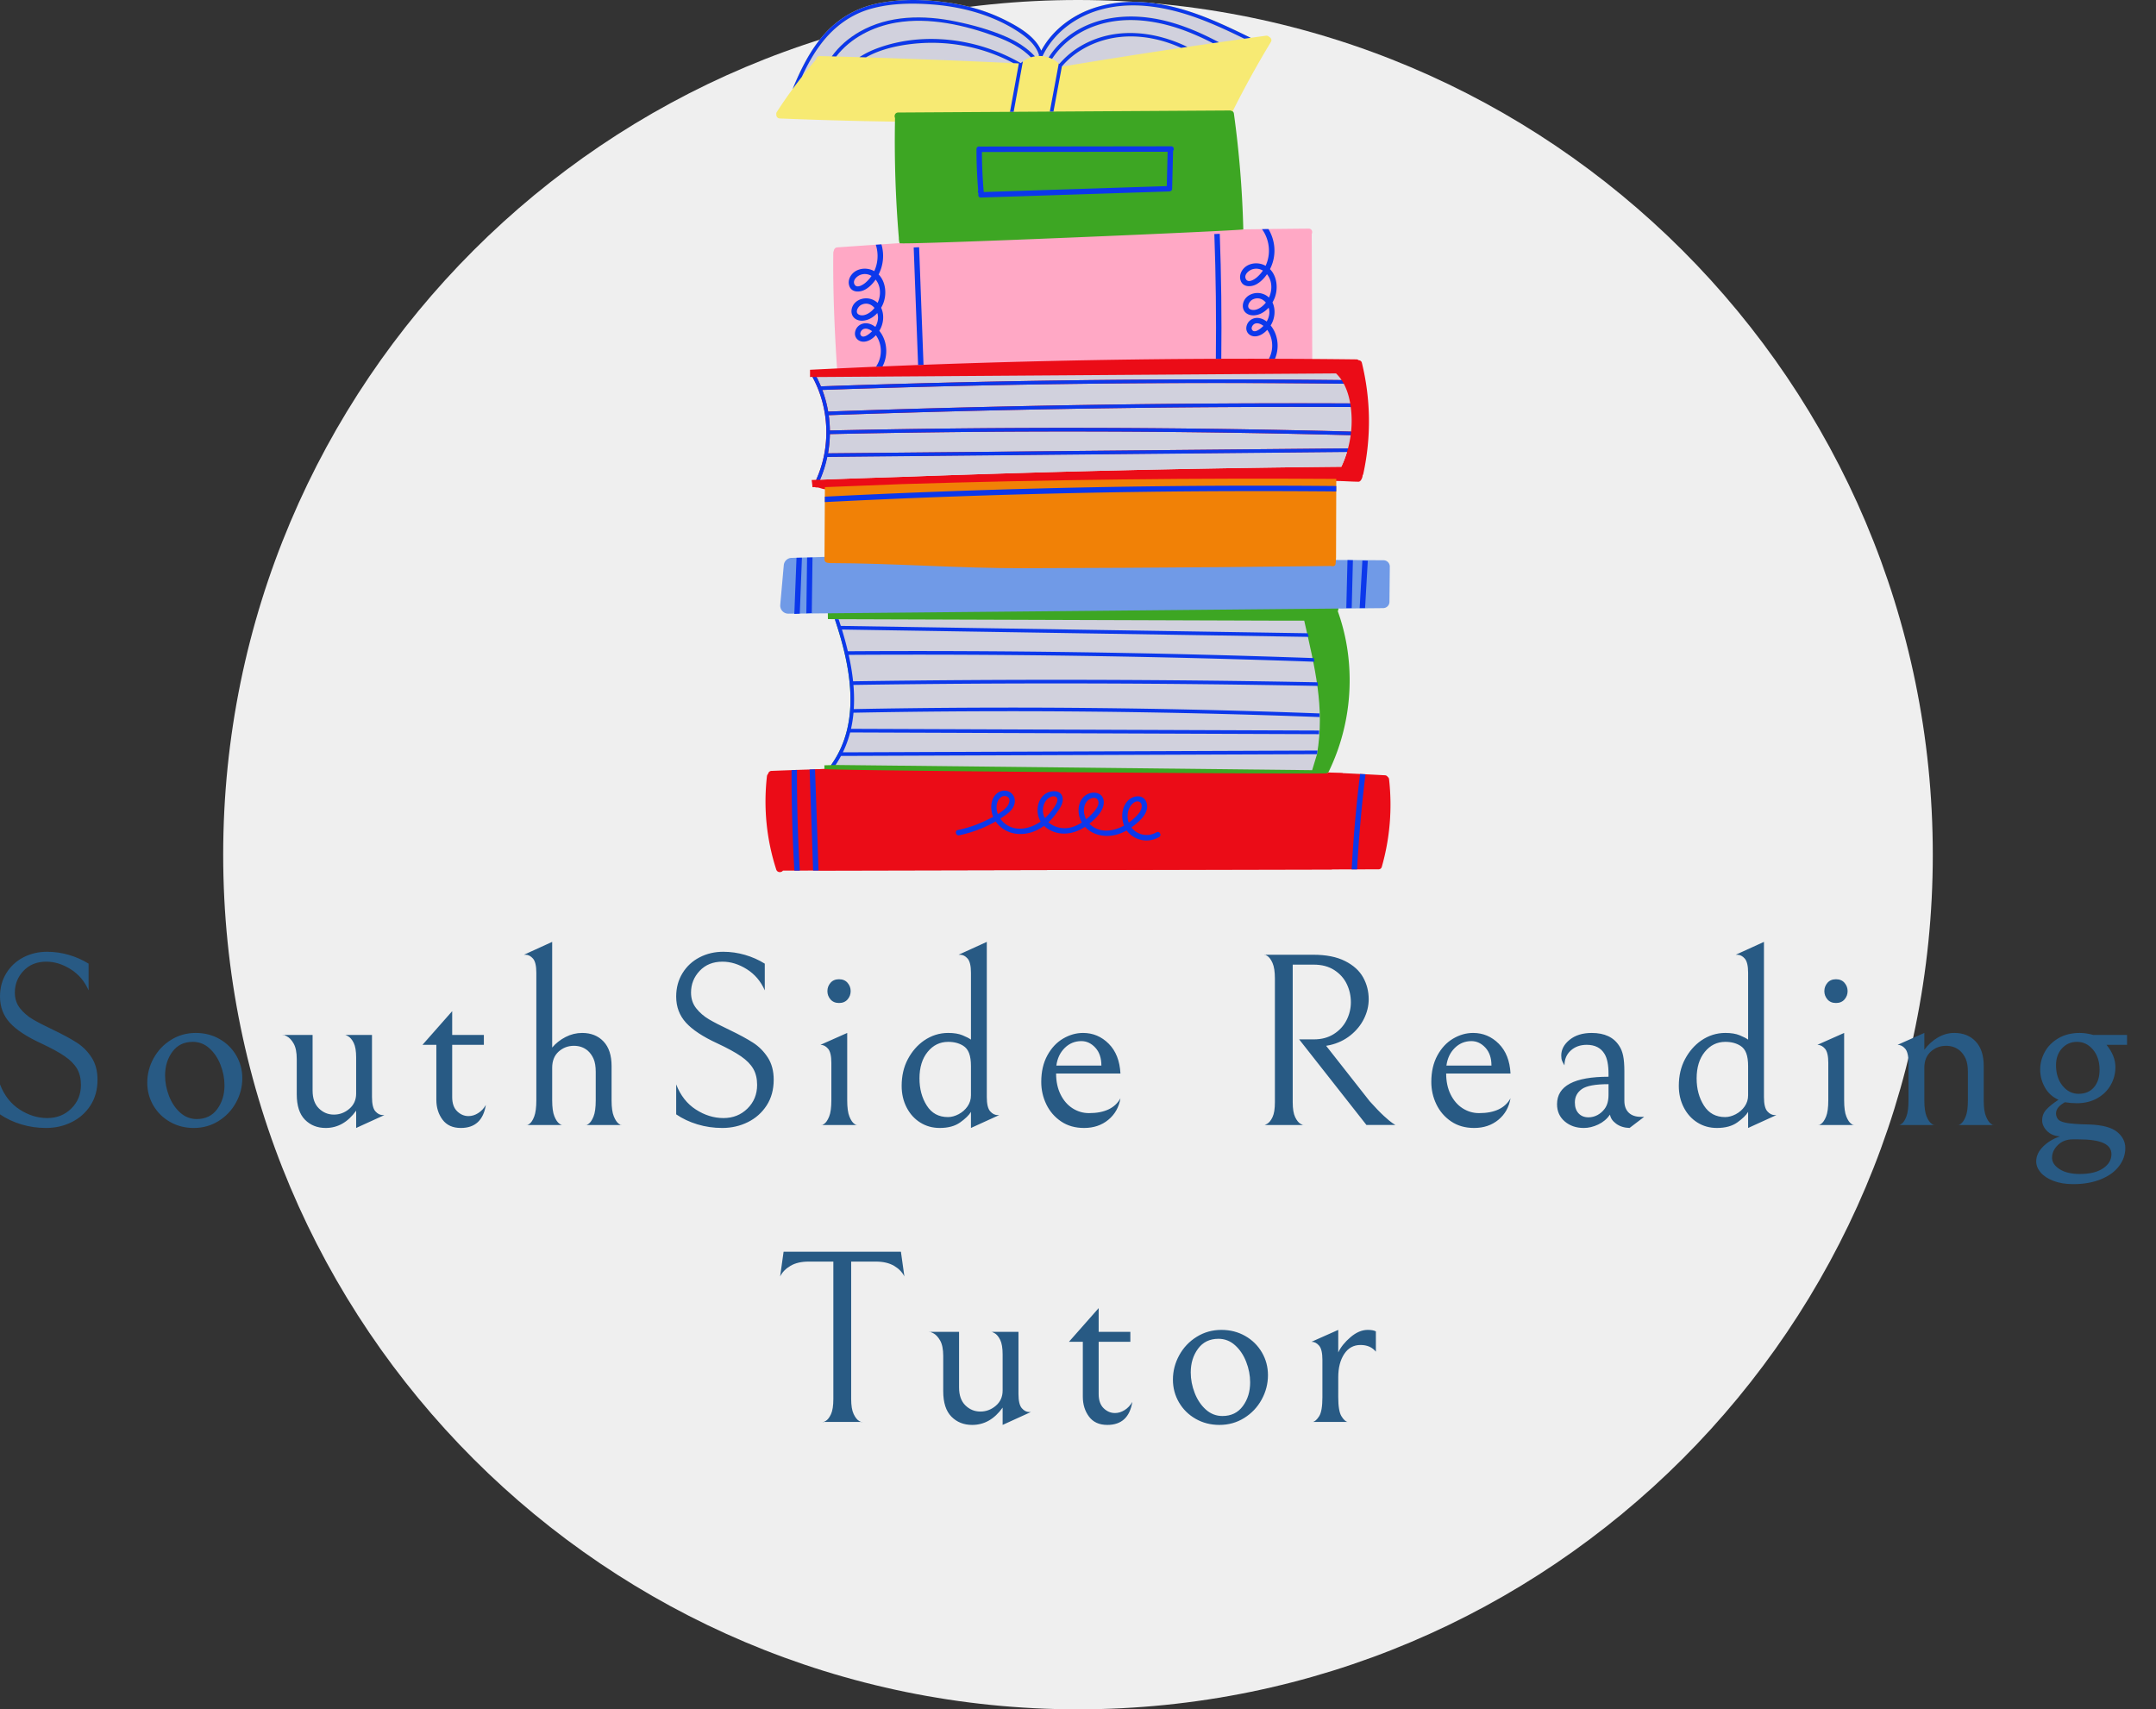 <?xml version="1.0" encoding="UTF-8"?>
<svg data-bbox="331.021 200 243.858 196" preserveAspectRatio="none" xmlns="http://www.w3.org/2000/svg" height="3964.757" width="5000" viewBox="331.021 200 247.178 196" data-type="ugc">
    <rect x="331.021" y="200" width="247.178" height="196" fill="#333333" stroke="none"/>
    <g>
        <svg viewBox="0 0 196 196" preserveAspectRatio="none" y="200" x="356.609" height="196" width="196">
            <path fill="#efefef" d="M196 98c0 54.124-43.876 98-98 98S0 152.124 0 98 43.876 0 98 0s98 43.876 98 98z"/>
        </svg>
        <svg viewBox="3.24 -29.6 348.44 78.08" preserveAspectRatio="none" y="308" x="331.021" height="55.388" width="247.178">
            <path d="M10.68.48q-2.08 0-4-.58T3.24-1.72v-4.84Q4.28-3.88 6.42-2.5q2.14 1.38 4.46 1.38t3.88-1.54q1.56-1.54 1.56-3.82 0-1.52-.62-2.6t-1.98-2.02q-1.36-.94-3.84-2.1-3.48-1.6-5.06-3.34-1.58-1.74-1.58-4.22 0-2.12 1.02-3.78 1.02-1.66 2.76-2.56 1.74-.9 3.82-.9 1.8 0 3.52.5t3.2 1.42v4.32q-.96-2.2-2.9-3.42-1.94-1.22-3.94-1.22-2.28 0-3.68 1.48-1.4 1.48-1.4 3.52 0 1.48.84 2.54t2.06 1.78q1.22.72 3.42 1.76 2.24 1.08 3.68 2 1.44.92 2.4 2.4t.96 3.6q0 2.4-1.14 4.16-1.14 1.76-3.04 2.7-1.9.94-4.14.94Zm16.36-7.32q0-2.08 1.02-3.94 1.02-1.86 2.82-2.98 1.8-1.12 4-1.12 2.12 0 3.84.98 1.72.98 2.7 2.66.98 1.68.98 3.68 0 2.08-1.02 3.94-1.02 1.86-2.82 2.98-1.8 1.12-4 1.12-2.12 0-3.84-.98-1.72-.98-2.7-2.66-.98-1.68-.98-3.68Zm12.48.44q0-1.68-.64-3.32t-1.8-2.68q-1.16-1.04-2.68-1.04-2.12 0-3.3 1.6-1.18 1.6-1.18 3.84 0 1.68.64 3.32T32.36-2q1.16 1.04 2.68 1.04 2.12 0 3.3-1.6 1.18-1.6 1.18-3.84ZM60.8-2.32q-2 2.8-4.92 2.8-2.04 0-3.36-1.34-1.32-1.34-1.32-4.1v-5.68q0-1.64-.5-2.52-.5-.88-1.14-1.2-.64-.32-.64-.2h4.84v9q0 1.88 1.02 2.88t2.42 1q1.4 0 2.5-.94t1.1-2.46v-5.84q0-1.56-.4-2.36-.4-.8-.92-1.08t-.52-.2h4.4v10.04q0 1.68.54 2.3.54.62 1.22.62h.24L60.8.48v-2.8ZM77.72.48q-1.96 0-2.96-1.34t-1-3.22v-8.88h-2.24l4.8-5.44v3.84h5.12v1.6h-5.12v8.44q0 1.52.8 2.3.8.78 1.84.78.8 0 1.56-.48t1.24-1.32Q81.16.48 77.72.48Zm14.76-13q.88-1.04 2.16-1.7 1.28-.66 2.68-.66 2.16 0 3.46 1.38 1.3 1.38 1.3 3.98v5.56q0 1.68.36 2.56.36.88.8 1.2.44.32.44.2h-5.76q0 .12.44-.18t.8-1.18q.36-.88.36-2.64v-4.56q0-1.36-.36-2.16t-.96-1.32q-.92-.76-2.2-.76-1.44 0-2.48.94t-1.04 2.62V-4q0 1.72.36 2.6.36.88.82 1.2.46.32.46.2h-5.76q0 .12.44-.18t.78-1.2q.34-.9.34-2.62v-20.6q0-1.68-.54-2.3-.54-.62-1.22-.62h-.24l4.56-2.08v17.08Zm27.48 13q-2.08 0-4-.58t-3.44-1.62v-4.84q1.04 2.68 3.18 4.06 2.14 1.38 4.46 1.38t3.88-1.54q1.56-1.54 1.56-3.82 0-1.52-.62-2.6T123-11.1q-1.36-.94-3.84-2.1-3.48-1.6-5.06-3.34-1.58-1.74-1.58-4.22 0-2.12 1.02-3.78 1.02-1.66 2.76-2.56 1.74-.9 3.82-.9 1.8 0 3.52.5t3.2 1.42v4.32q-.96-2.2-2.9-3.42Q122-26.4 120-26.4q-2.28 0-3.68 1.48-1.4 1.48-1.4 3.52 0 1.48.84 2.54t2.06 1.78q1.22.72 3.42 1.76 2.24 1.08 3.68 2 1.44.92 2.4 2.4t.96 3.6q0 2.4-1.14 4.16Q126-1.4 124.1-.46q-1.9.94-4.14.94Zm17.64-10.52q0-1.68-.54-2.3-.54-.62-1.22-.62l4.32-1.92V-4q0 1.76.36 2.64.36.88.8 1.18.44.3.44.18H136q0 .12.44-.18t.8-1.18q.36-.88.36-2.64v-6.04Zm1.24-9.68q-.88 0-1.38-.58-.5-.58-.5-1.34 0-.76.5-1.34.5-.58 1.38-.58.88 0 1.38.58.5.58.5 1.34 0 .76-.5 1.34-.5.58-1.38.58Zm21.32 5.92v-10.8q0-1.68-.54-2.3-.54-.62-1.22-.62h-.24l4.56-2.08v25.08q0 1.68.54 2.3.54.62 1.22.62h.24L160.16.48v-2.6q-.48.8-1.74 1.7-1.26.9-3.3.9-1.76 0-3.16-.88-1.4-.88-2.2-2.44-.8-1.56-.8-3.48 0-2.44 1-4.32 1-1.88 2.6-3 1.8-1.24 3.92-1.24 1.4 0 2.32.38.92.38 1.36.7Zm-8.32 6.28q0 2.52 1.18 4.38 1.18 1.86 3.42 1.86.84 0 1.72-.46T159.6-3q.56-.8.56-1.8v-4.72q0-1.28-.3-2.08t-.94-1.2q-1-.64-2.44-.64-2 0-3.32 1.62-1.32 1.62-1.32 4.3Zm26.6 8q-2.16 0-3.72-1.06t-2.38-2.76q-.82-1.7-.82-3.62 0-2.48.98-4.28.98-1.8 2.54-2.72 1.56-.92 3.24-.92 2.4 0 4.14 1.74 1.74 1.74 1.9 4.82h-10.4q0 1.92.72 3.38t1.94 2.24q1.22.78 2.66.78 3.76 0 5.08-2.4-.36 2.16-1.96 3.48-1.6 1.32-3.92 1.32ZM178-13.56q-1.56 0-2.68 1.1t-1.36 2.86h7.28q0-1.84-.98-2.9-.98-1.06-2.26-1.06Zm37.6-.28q1.84 0 3.2-.86t2.06-2.24q.7-1.38.7-2.9 0-1.56-.66-2.94t-2.02-2.26q-1.36-.88-3.32-.88h-3.4v22.24q0 1.6.4 2.42.4.82.88 1.08.48.26.48.18h-6.36q0 .08.48-.2t.86-1.08q.38-.8.38-2.4v-20q0-1.64-.38-2.5-.38-.86-.86-1.16-.48-.3-.48-.18h7.92q3.12 0 5.14 1.02 2.02 1.02 2.92 2.64.9 1.62.9 3.54 0 1.6-.76 3.14t-2.18 2.68q-1.42 1.14-3.3 1.58l-.64.12 7.04 8.96q1.4 1.56 2.32 2.4.92.84 1.34 1.12.42.28.5.32h-4.68L213.2-13.84h2.4ZM241.48.48q-2.16 0-3.72-1.06t-2.38-2.76q-.82-1.7-.82-3.62 0-2.48.98-4.28.98-1.8 2.54-2.72 1.56-.92 3.24-.92 2.4 0 4.14 1.74 1.74 1.74 1.9 4.82h-10.4q0 1.92.72 3.38t1.94 2.24q1.22.78 2.66.78 3.76 0 5.08-2.4-.36 2.16-1.96 3.48-1.6 1.32-3.92 1.32Zm-.44-14.04q-1.56 0-2.68 1.1T237-9.6h7.28q0-1.84-.98-2.9-.98-1.06-2.26-1.06ZM266.6.48q-1.28-.04-2.16-.68-.88-.64-1-1.48-.72 1.04-1.9 1.6t-2.34.56q-1.84 0-3.08-1.06t-1.24-2.78q0-4.44 8.32-4.44v-.44q0-2.2-.64-3.24-.88-1.48-2.88-1.48-1.56 0-2.58.92t-1.02 2.4q-.24-.4-.38-.72-.14-.32-.14-.88 0-1.44 1.36-2.54t3.56-1.1q3.12 0 4.44 2.08.44.64.64 1.6.2.96.2 2.52v4.76q0 1.24.7 1.92.7.68 1.98.68h.52L266.6.48Zm-3.4-7.08q-3.2 0-4.32.8t-1.12 2.16q0 1.12.6 1.76.6.64 1.6.64.76 0 1.44-.36.68-.36 1.16-1 .64-.84.64-2.28V-6.6Zm22.56-7.2v-10.8q0-1.68-.54-2.3-.54-.62-1.22-.62h-.24l4.56-2.08v25.08q0 1.68.54 2.3.54.62 1.22.62h.24L285.76.48v-2.6q-.48.8-1.74 1.7-1.26.9-3.3.9-1.76 0-3.16-.88-1.4-.88-2.2-2.44-.8-1.56-.8-3.48 0-2.44 1-4.32 1-1.88 2.6-3 1.8-1.24 3.92-1.24 1.4 0 2.32.38.92.38 1.36.7Zm-8.32 6.28q0 2.52 1.18 4.38 1.18 1.86 3.42 1.86.84 0 1.72-.46T285.2-3q.56-.8.56-1.8v-4.72q0-1.28-.3-2.08t-.94-1.2q-1-.64-2.44-.64-2 0-3.32 1.62-1.32 1.62-1.32 4.3Zm21.28-2.52q0-1.68-.54-2.3-.54-.62-1.22-.62l4.32-1.92V-4q0 1.76.36 2.64.36.88.8 1.18.44.3.44.18h-5.76q0 .12.44-.18t.8-1.18q.36-.88.36-2.64v-6.04Zm1.24-9.68q-.88 0-1.38-.58-.5-.58-.5-1.34 0-.76.5-1.34.5-.58 1.38-.58.88 0 1.38.58.5.58.5 1.34 0 .76-.5 1.34-.5.58-1.38.58Zm14.28 7.56q.92-1.24 2.18-1.98 1.26-.74 2.66-.74 2.16 0 3.46 1.38 1.3 1.38 1.3 3.98v5.56q0 1.68.36 2.56.36.88.8 1.2.44.32.44.2h-5.76q0 .12.44-.18t.8-1.18q.36-.88.36-2.64v-4.56q0-1.36-.36-2.16t-.96-1.32q-.92-.76-2.2-.76-1.44 0-2.48.94t-1.04 2.62V-4q0 1.72.36 2.6.36.88.82 1.2.46.32.46.2h-5.76q0 .12.44-.18t.78-1.2q.34-.9.34-2.62v-6.04q0-1.68-.54-2.3-.54-.62-1.22-.62l4.32-1.92v2.72Zm27.28-2.4H347v1.6h-3.32q1.44 1.76 1.44 3.6 0 1.56-.76 2.9-.76 1.34-2.18 2.14-1.42.8-3.3.8-.96 0-1.92-.16-1.44.8-1.44 1.8 0 .4.2.76t.6.52q.56.24 1.44.34.88.1 1.84.14.96.04 1.36.04 3.12.12 4.44 1.2 1.32 1.08 1.32 2.6 0 1.6-1.02 2.94-1.02 1.34-2.94 2.12t-4.44.78q-1.84 0-3.2-.52t-2.08-1.36q-.72-.84-.72-1.8 0-1.28 1.1-2.38 1.1-1.1 2.74-1.66-1.32-.08-2.1-.88t-.78-1.72q0-1 .68-1.74t1.96-1.58q-1.44-.64-2.2-2-.76-1.36-.76-2.88 0-1.48.74-2.84.74-1.36 2.2-2.22 1.46-.86 3.46-.86 1.04 0 2.16.32Zm-2.6 1.12q-1.48 0-2.44 1.06t-.96 2.7q0 2.04 1.06 3.34 1.06 1.3 2.58 1.3 1.6 0 2.5-1.06.9-1.06.9-2.82 0-2-1.06-3.26-1.06-1.26-2.58-1.26Zm.16 15.76h-.84q-1.48 0-2.42.92t-.94 2.04q0 1.08 1.22 1.86t3.26.78q2.44 0 3.78-.92 1.34-.92 1.34-2.28 0-1.2-1.28-1.8-1.28-.6-4.12-.6ZM133.92 22.08q-1.76 0-2.92.68t-1.68 1.72l.56-4h18.96l.56 4q-.52-1.04-1.68-1.72-1.16-.68-2.92-.68h-4v22.2q0 1.6.4 2.44.4.84.88 1.12.48.28.48.16h-6.36q0 .12.48-.16t.86-1.1q.38-.82.38-2.46v-22.2h-4Zm31.36 23.6q-2 2.8-4.92 2.8-2.04 0-3.36-1.34-1.32-1.34-1.32-4.1v-5.68q0-1.64-.5-2.52-.5-.88-1.14-1.2-.64-.32-.64-.2h4.84v9q0 1.88 1.02 2.88t2.42 1q1.4 0 2.5-.94t1.1-2.46v-5.84q0-1.56-.4-2.36-.4-.8-.92-1.08t-.52-.2h4.4v10.04q0 1.68.54 2.3.54.62 1.22.62h.24l-4.56 2.08v-2.8Zm16.92 2.8q-1.96 0-2.96-1.34t-1-3.22v-8.88H176l4.8-5.44v3.84h5.12v1.6h-5.12v8.44q0 1.52.8 2.3.8.78 1.84.78.8 0 1.56-.48t1.24-1.32q-.6 3.72-4.04 3.72Zm10.6-7.32q0-2.08 1.02-3.94 1.02-1.86 2.82-2.98 1.8-1.12 4-1.12 2.12 0 3.84.98 1.72.98 2.7 2.66.98 1.68.98 3.68 0 2.08-1.02 3.94-1.02 1.86-2.82 2.98-1.8 1.12-4 1.12-2.12 0-3.84-.98-1.72-.98-2.7-2.66-.98-1.68-.98-3.68Zm12.48.44q0-1.68-.64-3.32t-1.8-2.68q-1.16-1.04-2.68-1.04-2.12 0-3.3 1.6-1.18 1.6-1.18 3.84 0 1.68.64 3.32t1.8 2.68q1.16 1.04 2.68 1.04 2.12 0 3.3-1.6 1.18-1.6 1.18-3.84Zm14.24-4.84q.6-1.28 1.98-2.46t2.78-1.18q.88 0 1.32.24v3.28q-.88-1.08-2.48-1.08-1.68 0-2.64 1.46-.96 1.46-.96 3.74V44q0 2.24.52 3.08.52.84 1 .92h-5.64q.48-.08 1.02-.9.54-.82.54-3.1v-6.04q0-1.68-.54-2.3-.54-.62-1.22-.62l4.32-1.92v3.64Z" fill="#285a84"/>
        </svg>
        <svg viewBox="42.498 19.999 114.645 160" preserveAspectRatio="none" y="200" x="418.783" height="100" width="71.653">
            <path d="M149.165 138.688a36.865 36.865 0 0 0-1.675-6.514.725.725 0 0 0-.023-.056.74.74 0 0 0 .025-.75.618.618 0 0 0-.542-.32 1320.522 1320.522 0 0 0-92.485-.147.666.666 0 0 0-.319.088.736.736 0 0 0-.244.061c.01.428.02.857.028 1.285.008.415.014.83.017 1.245l1.265.017c.003.014.005.028.01.043 2.869 8.552 4.943 18.847-.705 26.731l-1.222.033c.011.226.014.452.012.679-.002.309.167 1.023.307 1.025a4342.221 4342.221 0 0 0 71.225.304c6.676-.027 13.352-.069 20.028-.127a.621.621 0 0 0 .602-.415.521.521 0 0 0 .236-.153.653.653 0 0 0 .111-.161c3.441-7.07 4.598-15.111 3.349-22.868zm-92.856-3.856a88.391 88.391 0 0 0-.399-1.227l.107.001c.105.331.231.744.371 1.227l-.079-.001zm.208.667.06.001c.154.557.318 1.183.483 1.865a66.28 66.28 0 0 0-.543-1.866z" fill="#3da623"/>
            <path d="M55.213 133.595s7.009 15.171.128 26.751l87.432.952.894-2.937c1.467-8.604-.428-15.974-2.347-24.489h-3.451l-82.656-.277z" fill="#d1d1dd"/>
            <path d="m116.014 63.92-45.193 2.018.807 21.572.986-.038a1600.634 1600.634 0 0 1 52.639-1.065c.092-7.631 0-15.262-.277-22.889-2.987.135-5.974.268-8.962.402z" fill="#ffa8c5"/>
            <path d="m53.731 122.158-6.446.188a1.484 1.484 0 0 0-1.435 1.352l-.646 7.272a1.484 1.484 0 0 0 1.492 1.616l109.104-1.018a1.161 1.161 0 0 0 1.151-1.15l.067-6.457a1.162 1.162 0 0 0-1.155-1.174l-102.132-.629z" fill="#709ae7"/>
            <path d="M134.909 26.787a.688.688 0 0 0-.629-.235l-2.778.384c-5.512-2.708-11.168-5.367-17.298-6.277-5.566-.826-11.485-.12-16.181 3.168-2.042 1.43-3.77 3.278-4.948 5.47-1.099-2.618-4.11-4.346-6.506-5.563-3.513-1.784-7.35-2.843-11.249-3.349-3.925-.51-8.048-.576-11.945.18-3.902.757-7.315 2.636-9.981 5.589-2.664 2.95-4.412 6.529-5.919 10.175a86.27 86.27 0 0 0-2.892 4.198.599.599 0 0 0-.097.458c-.031.349.177.729.628.748 7.041.286 14.085.482 21.131.587.046-.068 62.558-.16 61.966-1.869a.793.793 0 0 0 .029-.135c2.151-4.294 4.472-8.5 6.96-12.607.237-.39.025-.765-.291-.922zm-41.52 3.517-.024-.115.074-.147.135.29a6.385 6.385 0 0 0-.185-.028z" fill="#f7ea73"/>
            <path d="M128.417 40.832a.554.554 0 0 0-.205-.38.52.52 0 0 0-.23-.098.635.635 0 0 0-.338-.086l-32.321.199-.673.004-6.629.041-.672.004-7.032.043-13.484.083c-.586.004-.779.63-.566 1.021a.802.802 0 0 0-.011.112l-.009.546c-.121 7.129.117 14.261.714 21.366a.744.744 0 0 0-.001.211l.063.457a.55.55 0 0 0 .073.211l-.016.045c-.139.395.051.903.586.879l2.017-.09.993-.044 45.193-2.018 8.962-.4.994-.044 3.552-.159a.657.657 0 0 0 .438-.181.563.563 0 0 0 .321-.468.708.708 0 0 0 .004-.093 188.715 188.715 0 0 0-1.723-21.161z" fill="#3da623"/>
            <path d="M142.695 63.013a.634.634 0 0 0-.004-.076c.209-.394.031-.999-.548-.995a1401.664 1401.664 0 0 0-8.572.094c-1.146.016-2.292.03-3.438.048-.023.23-63.194 2.921-63.055 2.526-1.105.071-2.21.145-3.316.218l-1.031.068c-2.355.158-4.711.319-7.065.49-.396.029-.612.335-.642.647a.653.653 0 0 0-.088.331c-.09 7.085.249 14.753.722 21.822a1750.5 1750.5 0 0 1 7.252-.326l1.196-.052c2.176-.092 4.352-.178 6.529-.26l.993-.038.987-.038a1600.634 1600.634 0 0 1 52.639-1.065l.996-.004c2.913-.009 5.826-.011 8.739-.004l1.109.004c2.176.007 4.353.016 6.529.032.178-.097.164-.861.162-1.129l-.094-22.293z" fill="#ffa8c5"/>
            <path d="M151.897 86.575a.595.595 0 0 0-.587-.478.619.619 0 0 0-.433-.165 1678.626 1678.626 0 0 0-14.925-.111l-1.109-.004c-2.913-.007-5.826-.005-8.739.004l-.996.004a1600.757 1600.757 0 0 0-61.148 1.401l-1.196.052a1758.368 1758.368 0 0 0-12.101.562c.008.442.007.884 0 1.326l.446-.022c.006.015.01.029.018.044 3.118 5.761 3.37 12.882.659 18.844l-.821.031c.06.44.115.879.152 1.32l.447-.017a.619.619 0 0 0 .327.068c.5-.021 1.069.337 1.57.316 4.738-.197 9.476-.384 14.215-.559a2113.118 2113.118 0 0 1 79.59-.95c1.395.009 2.624.124 4.018.136.444.004.759-.836.745-1.181a.635.635 0 0 0 .128-.274 45.115 45.115 0 0 0-.26-20.347zM51.868 89.169l.108-.001c.072.205.15.436.233.692a18.434 18.434 0 0 0-.341-.691zm96.256 16.462a2937.092 2937.092 0 0 0-80.315 1.848c-4.46.136-8.919.288-13.377.453l-.79.03-1.12.042a21.635 21.635 0 0 0 1.318-4.171l38.084-.363 38.208-.364 19.032-.181c-.28.925-.626 1.829-1.04 2.706z" fill="#eb0c17"/>
            <path d="M128.334 107.818c-13.688.029-27.376.189-41.061.481-6.555.14-13.109.312-19.663.514-4.739.174-9.477.362-14.215.559l-.01 1.747-.006.994-.058 10.111-.002.39c-.002.43.333.648.667.649.069.025.147.04.235.04 11.97.023 23.865.986 35.835.943 11.97-.042 24.014-.088 35.984-.196 6.713-.06 13.427-.131 20.14-.212l.036-.002c.265.109.602.057.792-.158.09-.102.147-1.241.148-1.418l.037-12.1.003-.995.004-1.302c-6.288-.041-12.577-.058-18.866-.045z" fill="#f18106"/>
            <path d="M156.88 162.955c-.023-.206-.117-.342-.245-.418a.624.624 0 0 0-.523-.304c-1.186-.064-2.372-.124-3.558-.185l-.991-.052-2.208-.108-.992-.047c-.886-.042-1.771-.086-2.658-.127a.516.516 0 0 1-.236.153.621.621 0 0 1-.602.415 4313.393 4313.393 0 0 1-91.253-.177.643.643 0 0 1-.35-.102c.027-.306.04-.614.043-.923-.574.018-1.148.039-1.722.058l-.994.034c-.773.026-1.546.051-2.32.079l-.996.038c-1.22.045-2.44.09-3.66.138-.365.015-.58.268-.639.55a.669.669 0 0 0-.211.427 40.495 40.495 0 0 0 1.705 17.125c.194.599.955.58 1.226.198l2.098-.005.994-.002 2.442-.005.995-.002 35.817-.078 42.659-.093 15.688-.034.997-.002 2.628-.006.996-.002 3.802-.008a.737.737 0 0 0 .082-.005.598.598 0 0 0 .654-.454 41.58 41.58 0 0 0 1.332-16.076z" fill="#eb0c17"/>
            <path d="m91.924 103.471-38.084.363a21.657 21.657 0 0 1-1.318 4.171l1.12-.042.79-.03c4.459-.165 8.918-.316 13.378-.453a2937.593 2937.593 0 0 1 43.767-1.281c12.181-.265 24.364-.453 36.548-.567a19.7 19.7 0 0 0 1.04-2.705l-19.032.181c-12.737.12-25.473.241-38.209.363z" fill="#d1d1dd"/>
            <path d="M92.308 99.17c-12.668.036-25.336.195-38.001.473a22.308 22.308 0 0 1-.338 3.525l21.248-.202 38.208-.364 35.929-.342c.211-.795.373-1.604.484-2.419-6.422-.167-12.844-.306-19.267-.412a1991.987 1991.987 0 0 0-38.263-.259z" fill="#d1d1dd"/>
            <path d="M52.665 90.884a2060.41 2060.41 0 0 1 95.509-1.152 7.012 7.012 0 0 0-1.022-1.226l-19.468.136-75.708.527c.072.205.15.436.234.692.16.337.313.678.455 1.023z" fill="#d1d1dd"/>
            <path d="M91.36 90.542c-12.816.211-25.629.544-38.438.994.483 1.29.839 2.622 1.071 3.973a2417.36 2417.36 0 0 1 95.761-1.502c-.217-1.252-.587-2.503-1.18-3.608-6.172-.07-12.344-.115-18.516-.13a2062.68 2062.68 0 0 0-38.698.273z" fill="#d1d1dd"/>
            <path d="M92.183 95.12c-12.698.25-25.395.601-38.088 1.049.131.932.2 1.871.212 2.811a1983.872 1983.872 0 0 1 95.609.199 19.063 19.063 0 0 0-.063-4.507c-6.465-.026-12.93-.029-19.396-.004-12.758.05-25.517.201-38.274.452z" fill="#d1d1dd"/>
            <path d="M105.066 27.227c-3.151.801-6.084 2.48-8.199 4.956l-.007.037.004.004a1320.662 1320.662 0 0 1 21.871-3.449 25.297 25.297 0 0 0-2.286-.903c-3.656-1.235-7.619-1.602-11.383-.645z" fill="#d1d1dd"/>
            <path d="M104.781 24.215c-3.913.925-7.526 3.196-9.72 6.588.441.215.856.497 1.235.838.032.029.066.055.098.085.217-.252.443-.494.675-.731a15.527 15.527 0 0 1 3.204-2.515c6.132-3.623 13.441-2.864 19.614.125 1.558-.231 3.116-.458 4.675-.683a47.694 47.694 0 0 0-4.969-2.235c-4.689-1.768-9.87-2.64-14.812-1.472z" fill="#d1d1dd"/>
            <path d="M94.438 30.545c1.175-1.855 2.763-3.413 4.608-4.611 4.148-2.694 9.247-3.344 14.074-2.643 4.446.646 8.613 2.377 12.561 4.469 1.55-.223 3.1-.443 4.651-.661-2.696-1.317-5.413-2.594-8.226-3.644-5.594-2.087-11.785-3.287-17.683-1.806-4.613 1.158-8.843 4.091-10.985 8.393l.135.29c.293.047.583.116.865.213z" fill="#d1d1dd"/>
            <path d="M89.016 31.408c.103.058.208.115.31.175.125-.112.255-.216.387-.313.46-.34.956-.592 1.471-.758-1.741-1.769-4.035-2.925-6.357-3.782-5.732-2.117-12.261-3.614-18.371-2.575-4.232.719-8.36 2.804-10.988 6.21 1.419.04 2.838.081 4.257.124 1.093-.713 2.29-1.277 3.527-1.72 8.342-2.992 18.095-1.701 25.764 2.639z" fill="#d1d1dd"/>
            <path d="M59.753 25.826c5.381-3.07 11.749-3.099 17.674-1.88 3.093.637 6.224 1.5 9.125 2.763 2.01.875 3.889 2.026 5.367 3.624.233-.038.469-.06.704-.066a.349.349 0 0 1 .031-.121l.015-.031c-.467-1.636-1.83-2.912-3.197-3.878-1.674-1.183-3.517-2.152-5.413-2.925-3.464-1.413-7.166-2.195-10.89-2.485-3.744-.291-7.666-.24-11.303.775-3.694 1.03-6.742 3.283-9.071 6.302-1.471 1.907-2.626 4.014-3.631 6.195a90.535 90.535 0 0 1 2.629-3.21c.02-.318.237-.619.648-.608.739.019 1.478.04 2.218.061 1.333-1.856 3.098-3.377 5.094-4.516z" fill="#d1d1dd"/>
            <path d="M69.67 28.03c-2.95.313-6.099 1.008-8.741 2.494 9.02.281 18.038.637 27.052 1.064a31.013 31.013 0 0 0-4.706-2.04A32.061 32.061 0 0 0 69.67 28.03z" fill="#d1d1dd"/>
            <path d="M103.39 166.675c-.361-.482-1.054-.302-1.493-.032-.527.325-.816.856-.933 1.454-.145.746.004 1.531.359 2.205.079-.066.158-.133.235-.201.711-.629 2.644-2.341 1.832-3.426z" fill="#eb0c17"/>
            <path d="M111.28 168.755c.279-.507.407-1.472-.315-1.693-.662-.202-1.339.491-1.625 1.002a3.427 3.427 0 0 0-.414 1.679c.001.422.074.817.204 1.178.235-.167.458-.342.667-.525.544-.473 1.133-1.004 1.483-1.641z" fill="#eb0c17"/>
            <path d="M145.47 161.868c-.086.229-92.165-.478-92.162-.787-.574.018-1.148.039-1.722.058l.643 18.574 35.817-.078 42.659-.093 15.688-.034 1.97-17.667c-.885-.042-2.807.001-2.893.027zm-30.767 11.695a4.563 4.563 0 0 1-2.344.631c-1.428-.01-2.795-.689-3.61-1.836-1.374.773-2.944 1.174-4.529.937-1.21-.181-2.318-.732-3.112-1.6-1.397.922-3.046 1.431-4.731 1.166-1.033-.163-2.039-.622-2.78-1.347-1.495 1.086-3.327 1.693-5.188 1.439-1.497-.204-2.858-1.014-3.691-2.251a23.095 23.095 0 0 1-6.69 2.542c-.627.133-.879-.83-.252-.963a22.091 22.091 0 0 0 4.888-1.629 34.694 34.694 0 0 0 1.597-.793c-.606-1.457-.529-3.579.964-4.491 1.452-.887 3.244.196 2.98 1.91-.14.911-.777 1.587-1.489 2.122-.37.278-.754.538-1.146.787.188.273.405.523.645.74 1.954 1.766 4.754 1.197 6.753-.202a3.749 3.749 0 0 1-.34-.714c-.487-1.398-.194-3.164.944-4.174 1.008-.894 3.287-1.136 3.444.684.084.97-.599 1.901-1.138 2.645a11.351 11.351 0 0 1-1.486 1.694c.939.844 2.388 1.232 3.69 1.025.876-.139 1.698-.504 2.44-.989a4.501 4.501 0 0 1-.316-.664c-.561-1.482-.337-3.415 1.056-4.361 1.208-.82 3.168-.563 3.28 1.176.103 1.603-1.399 3.09-2.639 4.067.073.077.149.152.229.222 1.784 1.558 4.197 1.194 6.134.128-.566-1.445-.441-3.27.609-4.465 1.058-1.204 3.21-1.373 3.584.525.355 1.801-1.545 3.338-2.826 4.266l-.021.015a3.533 3.533 0 0 0 4.598.892c.557-.325 1.045.543.493.866z" fill="#eb0c17"/>
            <path d="M86.686 168.121c.463-.492.953-1.598.093-1.996-.769-.356-1.473.338-1.721 1.01-.269.73-.203 1.511.074 2.22.577-.363 1.116-.769 1.554-1.234z" fill="#eb0c17"/>
            <path d="M95.798 166.219c-.51-.351-1.279.072-1.645.44-.358.359-.581.834-.687 1.327-.173.81-.038 1.518.298 2.102.059-.055.118-.11.175-.166.521-.514 2.858-3.015 1.859-3.703z" fill="#eb0c17"/>
            <path d="M52.523 108.004a21.635 21.635 0 0 0 1.318-4.171l38.084-.363 38.208-.364 19.032-.181c.067-.221.13-.442.19-.665l-35.929.342-38.208.364-21.248.202c.206-1.165.319-2.344.338-3.525a1989.286 1989.286 0 0 1 76.263-.214c6.423.105 12.845.244 19.267.412.03-.22.056-.441.079-.662a1983.872 1983.872 0 0 0-95.609-.199c-.013-.94-.081-1.88-.212-2.811a2430.76 2430.76 0 0 1 76.363-1.5c6.465-.025 12.93-.023 19.396.004a15.446 15.446 0 0 0-.101-.664 2417.36 2417.36 0 0 0-95.761 1.502 21.905 21.905 0 0 0-1.071-3.973 2052.832 2052.832 0 0 1 77.135-1.266c6.172.015 12.344.06 18.516.13a8.311 8.311 0 0 0-.399-.669 2050.135 2050.135 0 0 0-95.491 1.15l-.018.002a21.699 21.699 0 0 0-.797-1.715l-.52.004a.673.673 0 0 1-.213-.03l-.025.001c.006.015.01.029.018.044 3.118 5.761 3.37 12.882.659 18.844.246-.011.491-.02.736-.029z" fill="#0c38eb"/>
            <path d="M49.163 34.099c1.005-2.181 2.159-4.289 3.631-6.195 2.33-3.019 5.377-5.272 9.071-6.302 3.638-1.015 7.56-1.066 11.303-.775 3.724.29 7.426 1.072 10.89 2.485 1.896.773 3.739 1.742 5.413 2.925 1.367.966 2.73 2.242 3.197 3.878l-.015.031a.344.344 0 0 0-.031.121 5.16 5.16 0 0 1 .766.038l-.024-.115.074-.147c2.142-4.301 6.372-7.235 10.985-8.393 5.899-1.48 12.089-.281 17.683 1.806 2.813 1.049 5.53 2.327 8.226 3.644l1.17-.163c-5.512-2.708-11.168-5.367-17.298-6.277-5.566-.826-11.485-.12-16.181 3.168-2.043 1.43-3.77 3.278-4.948 5.47-1.099-2.618-4.11-4.346-6.506-5.563-3.513-1.784-7.35-2.843-11.249-3.349-3.925-.51-8.047-.576-11.945.18-3.902.757-7.315 2.636-9.981 5.589-2.664 2.95-4.412 6.529-5.919 10.175a88.755 88.755 0 0 1 1.688-2.231z" fill="#0c38eb"/>
            <path d="M99.046 25.934c-1.844 1.198-3.433 2.756-4.608 4.611.212.072.419.159.622.258 2.194-3.392 5.807-5.664 9.72-6.588 4.943-1.168 10.123-.296 14.811 1.472a47.694 47.694 0 0 1 4.969 2.235l1.12-.161c-3.948-2.092-8.115-3.823-12.561-4.469-4.826-.702-9.925-.052-14.073 2.642z" fill="#0c38eb"/>
            <path d="M66.457 24.153c6.11-1.039 12.639.458 18.371 2.575 2.322.858 4.616 2.013 6.357 3.782.241-.078.487-.137.734-.178-1.478-1.598-3.356-2.749-5.367-3.624-2.901-1.262-6.032-2.126-9.125-2.763-5.925-1.219-12.293-1.19-17.674 1.88-1.995 1.138-3.761 2.66-5.095 4.516l.812.022c2.627-3.405 6.754-5.49 10.987-6.21z" fill="#0c38eb"/>
            <path d="M151.564 161.996a262.321 262.321 0 0 0-1.545 17.504l.996-.002c.319-5.832.833-11.653 1.54-17.451-.331-.016-.661-.034-.991-.051z" fill="#0c38eb"/>
            <path d="M47.277 161.29c-.017 6.148.156 12.296.52 18.434l.995-.002a296.282 296.282 0 0 1-.519-18.469c-.333.011-.665.024-.996.037z" fill="#0c38eb"/>
            <path d="m50.592 161.173.642 18.543.995-.002-.643-18.574c-.332.01-.663.022-.994.033z" fill="#0c38eb"/>
            <path d="M114.212 172.697a3.534 3.534 0 0 1-4.598-.892l.021-.015c1.281-.929 3.181-2.466 2.826-4.266-.374-1.898-2.526-1.729-3.584-.525-1.05 1.195-1.175 3.02-.609 4.465-1.937 1.065-4.35 1.429-6.134-.128a3.687 3.687 0 0 1-.229-.222c1.24-.977 2.742-2.464 2.639-4.067-.112-1.74-2.072-1.996-3.28-1.176-1.393.946-1.617 2.879-1.056 4.361.088.234.195.455.316.664-.742.486-1.564.85-2.44.989-1.302.207-2.751-.181-3.69-1.025a11.351 11.351 0 0 0 1.486-1.694c.539-.745 1.222-1.676 1.138-2.645-.158-1.819-2.436-1.578-3.444-.684-1.138 1.01-1.431 2.776-.944 4.174.089.254.205.491.34.714-1.999 1.399-4.799 1.968-6.753.202a4.24 4.24 0 0 1-.645-.74c.392-.249.776-.509 1.146-.787.711-.535 1.349-1.211 1.489-2.122.264-1.714-1.528-2.797-2.98-1.91-1.493.912-1.57 3.034-.964 4.491-.539.29-1.086.551-1.597.793a22.16 22.16 0 0 1-4.888 1.629c-.627.133-.375 1.096.252.963a23.059 23.059 0 0 0 6.69-2.542c.833 1.237 2.193 2.047 3.691 2.251 1.861.254 3.693-.354 5.188-1.439.741.724 1.747 1.184 2.78 1.347 1.684.265 3.333-.243 4.731-1.166.793.869 1.902 1.419 3.112 1.6 1.585.237 3.155-.164 4.529-.937.815 1.147 2.182 1.827 3.61 1.836a4.553 4.553 0 0 0 2.344-.631c.55-.323.062-1.191-.493-.866zm-29.081-3.342c-.277-.709-.343-1.489-.074-2.22.248-.672.952-1.366 1.721-1.01.86.398.37 1.505-.093 1.996-.437.465-.976.871-1.554 1.234zm8.633.733c-.335-.585-.471-1.292-.298-2.102.105-.493.328-.967.687-1.327.367-.368 1.136-.791 1.645-.44.998.688-1.339 3.19-1.859 3.703-.057.055-.115.111-.175.166zm7.559.215c-.355-.674-.504-1.46-.359-2.205.116-.598.406-1.129.933-1.454.439-.27 1.132-.45 1.493.032.812 1.084-1.121 2.796-1.832 3.426a9.187 9.187 0 0 1-.235.201zm7.603-.559a3.413 3.413 0 0 1 .414-1.679c.287-.511.964-1.204 1.625-1.002.723.221.594 1.186.315 1.693-.35.637-.94 1.169-1.483 1.642a8.818 8.818 0 0 1-.667.525 3.507 3.507 0 0 1-.204-1.179z" fill="#0c38eb"/>
            <path d="m48.186 122.336-.399 10.294.998-.049.398-10.266c-.332.006-.665.013-.997.021z" fill="#0c38eb"/>
            <path d="m50.125 122.294-.135 10.226.996-.049.135-10.2-.996.023z" fill="#0c38eb"/>
            <path d="M152.481 131.557c.167-2.879.333-5.812.5-8.691l-.994-.033c-.167 2.881-.333 5.844-.5 8.725.331.009.662-.01.994-.001z" fill="#0c38eb"/>
            <path d="m150.032 131.557.217-8.779-.995-.031-.217 8.81c.332.009.664-.009.995 0z" fill="#0c38eb"/>
            <path d="M130.275 110.097c5.64-.009 11.279.012 16.918.064l.003-.995a1575.861 1575.861 0 0 0-34.102.059c-13.049.165-26.096.493-39.137.983-6.859.258-13.716.563-20.571.911l-.006.994a1574.094 1574.094 0 0 1 37.75-1.463c13.045-.346 26.095-.531 39.145-.553z" fill="#0c38eb"/>
            <path d="M134.235 68.764a3.52 3.52 0 0 0-.245-.126c-.97-.448-2.171-.446-3.11.084-.924.521-1.575 1.631-1.241 2.698.406 1.3 1.907 1.276 2.905.734.772-.42 1.427-1.094 1.942-1.847.344.424.591.944.709 1.49.201.935.06 1.926-.344 2.793a3.029 3.029 0 0 0-1.219-.707c-1.024-.316-2.236-.055-2.974.737-.727.78-.885 2.116.022 2.826.785.615 1.941.462 2.778.04a4.648 4.648 0 0 0 1.334-1.036c.096.299.145.614.133.926-.021.569-.206 1.121-.49 1.615-.444-.347-.956-.595-1.518-.657-1.06-.116-2.052.583-2.206 1.662-.147 1.03.699 1.791 1.704 1.707.826-.069 1.551-.572 2.119-1.188.252.349.452.737.595 1.123a5.13 5.13 0 0 1-.287 4.18l1.109.004c.733-1.713.642-3.771-.297-5.397a5.563 5.563 0 0 0-.494-.718c.788-1.22.957-2.938.335-4.223.13-.223.245-.452.344-.684.732-1.731.541-4.065-.803-5.425.068-.134.132-.268.191-.402 1.009-2.283.775-4.872-.474-6.952l-1.182.017c1.427 1.969 1.664 4.583.664 6.726zm-1.585 2.099c-.448.388-1.594 1.139-2.028.343-.432-.791.517-1.6 1.182-1.801a2.334 2.334 0 0 1 1.931.238c-.3.442-.661.853-1.085 1.22zm.796 5.46c-.507.371-1.211.676-1.847.49-1.044-.305-.417-1.535.265-1.87.956-.469 1.845-.117 2.416.569-.242.306-.52.581-.834.811zm-1.722 4.122c-.14-.289.057-.671.263-.874.4-.393.995-.284 1.45-.046.142.074.277.162.404.261-.5.511-1.711 1.497-2.117.659z" fill="#0c38eb"/>
            <path d="M62.446 69.745a3.732 3.732 0 0 0-.244-.126c-.97-.449-2.171-.446-3.11.084-.924.52-1.575 1.631-1.241 2.698.406 1.3 1.907 1.276 2.905.734.772-.42 1.427-1.094 1.942-1.847.344.424.591.944.709 1.49.201.935.06 1.926-.344 2.793a3.029 3.029 0 0 0-1.219-.707c-1.024-.316-2.236-.055-2.974.737-.727.78-.885 2.116.022 2.826.785.615 1.941.462 2.778.04a4.648 4.648 0 0 0 1.334-1.036c.096.299.145.614.133.926-.021.569-.206 1.121-.49 1.615-.444-.347-.956-.595-1.518-.657-1.06-.116-2.052.583-2.206 1.662-.147 1.03.699 1.791 1.704 1.707.826-.069 1.551-.572 2.119-1.188.252.349.452.737.594 1.123a5.132 5.132 0 0 1-.575 4.66l1.196-.052c.944-1.788.923-4.057-.096-5.821a5.563 5.563 0 0 0-.494-.718c.788-1.22.957-2.938.335-4.223.13-.223.245-.452.344-.684.733-1.731.541-4.065-.803-5.425a7.472 7.472 0 0 0 .516-5.525l-1.032.068c.51 1.588.421 3.334-.285 4.846zm-1.585 2.099c-.448.388-1.594 1.139-2.028.343-.432-.791.517-1.6 1.182-1.801a2.334 2.334 0 0 1 1.931.238 6.294 6.294 0 0 1-1.085 1.22zm.796 5.46c-.507.371-1.211.676-1.847.49-1.044-.305-.417-1.535.265-1.87.956-.469 1.845-.117 2.416.569-.242.306-.52.581-.834.811zm-1.722 4.122c-.14-.289.057-.671.263-.874.4-.393.996-.284 1.45-.046.142.074.277.162.404.261-.5.511-1.711 1.497-2.117.659z" fill="#0c38eb"/>
            <path d="M124.831 62.937c.277 7.626.369 15.258.277 22.889l.996-.004c.092-7.644-.001-15.29-.279-22.929l-.994.044z" fill="#0c38eb"/>
            <path d="m69.682 65.4.807 21.566.994-.038-.807-21.572-.994.044z" fill="#0c38eb"/>
            <path d="m81.5 55.388.077.157c-.129.298.009.712.426.699l26.897-.874 7.647-.249a.549.549 0 0 0 .146-.027.464.464 0 0 0 .396-.463l.175-6.951c.244-.28.133-.84-.349-.839l-27.274.037-7.774.011c-.011 0-.021.003-.032.003-.285-.075-.635.073-.635.454a89.007 89.007 0 0 0 .314 7.572.483.483 0 0 0-.014.47zm27.627-7.541 7.136-.01-.158 6.304L89.663 55l-7.129.232a88.796 88.796 0 0 1-.337-7.348l26.93-.037z" fill="#0c38eb"/>
            <path d="M89.713 31.269a5.636 5.636 0 0 0-.387.313c-.102-.06-.207-.116-.31-.175-7.669-4.34-17.422-5.631-25.764-2.641-1.237.443-2.433 1.007-3.527 1.72l.884.026.318.01c2.642-1.486 5.791-2.182 8.741-2.494a32.06 32.06 0 0 1 13.605 1.518 31.056 31.056 0 0 1 4.706 2.04l.994.047-1.626 8.88.672-.004c.566-3.078 1.13-6.159 1.694-9.24z" fill="#0c38eb"/>
            <path d="m96.847 32.206.013.015.007-.037a.398.398 0 0 0-.02.022z" fill="#f7ea73"/>
            <path d="m96.86 32.221-.013-.015.02-.022c2.115-2.476 5.048-4.155 8.199-4.956 3.764-.957 7.727-.591 11.382.646.778.263 1.539.567 2.286.903l1.152-.172c-6.173-2.989-13.482-3.747-19.614-.125a15.527 15.527 0 0 0-3.204 2.515c-.232.237-.459.479-.675.731-.032-.03-.065-.056-.098-.085l-1.646 8.83.673-.004 1.538-8.246z" fill="#0c38eb"/>
            <path d="M56.349 158.688h.05l34.201-.128 34.282-.128 18.785-.07c.029-.221.058-.442.084-.664l-33.817.126-34.282.128-18.914.071h-.05c.303-.623.568-1.257.798-1.901a19.97 19.97 0 0 0 .537-1.746l33.887.125 33.882.125 18.231.067c.014-.221.026-.442.037-.663l-33.082-.122-33.882-.125-18.913-.07c.217-.972.369-1.959.458-2.956a1506.42 1506.42 0 0 1 85.486.795c.001-.221 0-.443-.002-.664a1506.586 1506.586 0 0 0-85.434-.796 29.88 29.88 0 0 0-.064-4.434 2516.71 2516.71 0 0 1 85.217.182 50.003 50.003 0 0 0-.072-.665 2516.544 2516.544 0 0 0-85.208-.18c-.17-1.625-.45-3.25-.807-4.852a2054.9 2054.9 0 0 1 85.446 1.26 49.23 49.23 0 0 0-.13-.668 2054.973 2054.973 0 0 0-85.468-1.255 58.608 58.608 0 0 0-.544-2.118 69.808 69.808 0 0 0-.543-1.866l.06.001 33.282.524 33.768.532 18.518.292a72.716 72.716 0 0 0-.189-.666l-33.019-.52-33.768-.532-18.78-.296-.079-.001a88.391 88.391 0 0 0-.399-1.227l-.697-.01c.003.014.005.028.01.042 2.869 8.552 4.943 18.847-.706 26.731l.824-.023c.368-.539.703-1.092 1.006-1.655z" fill="#0c38eb"/>
        </svg>
    </g>
</svg>
